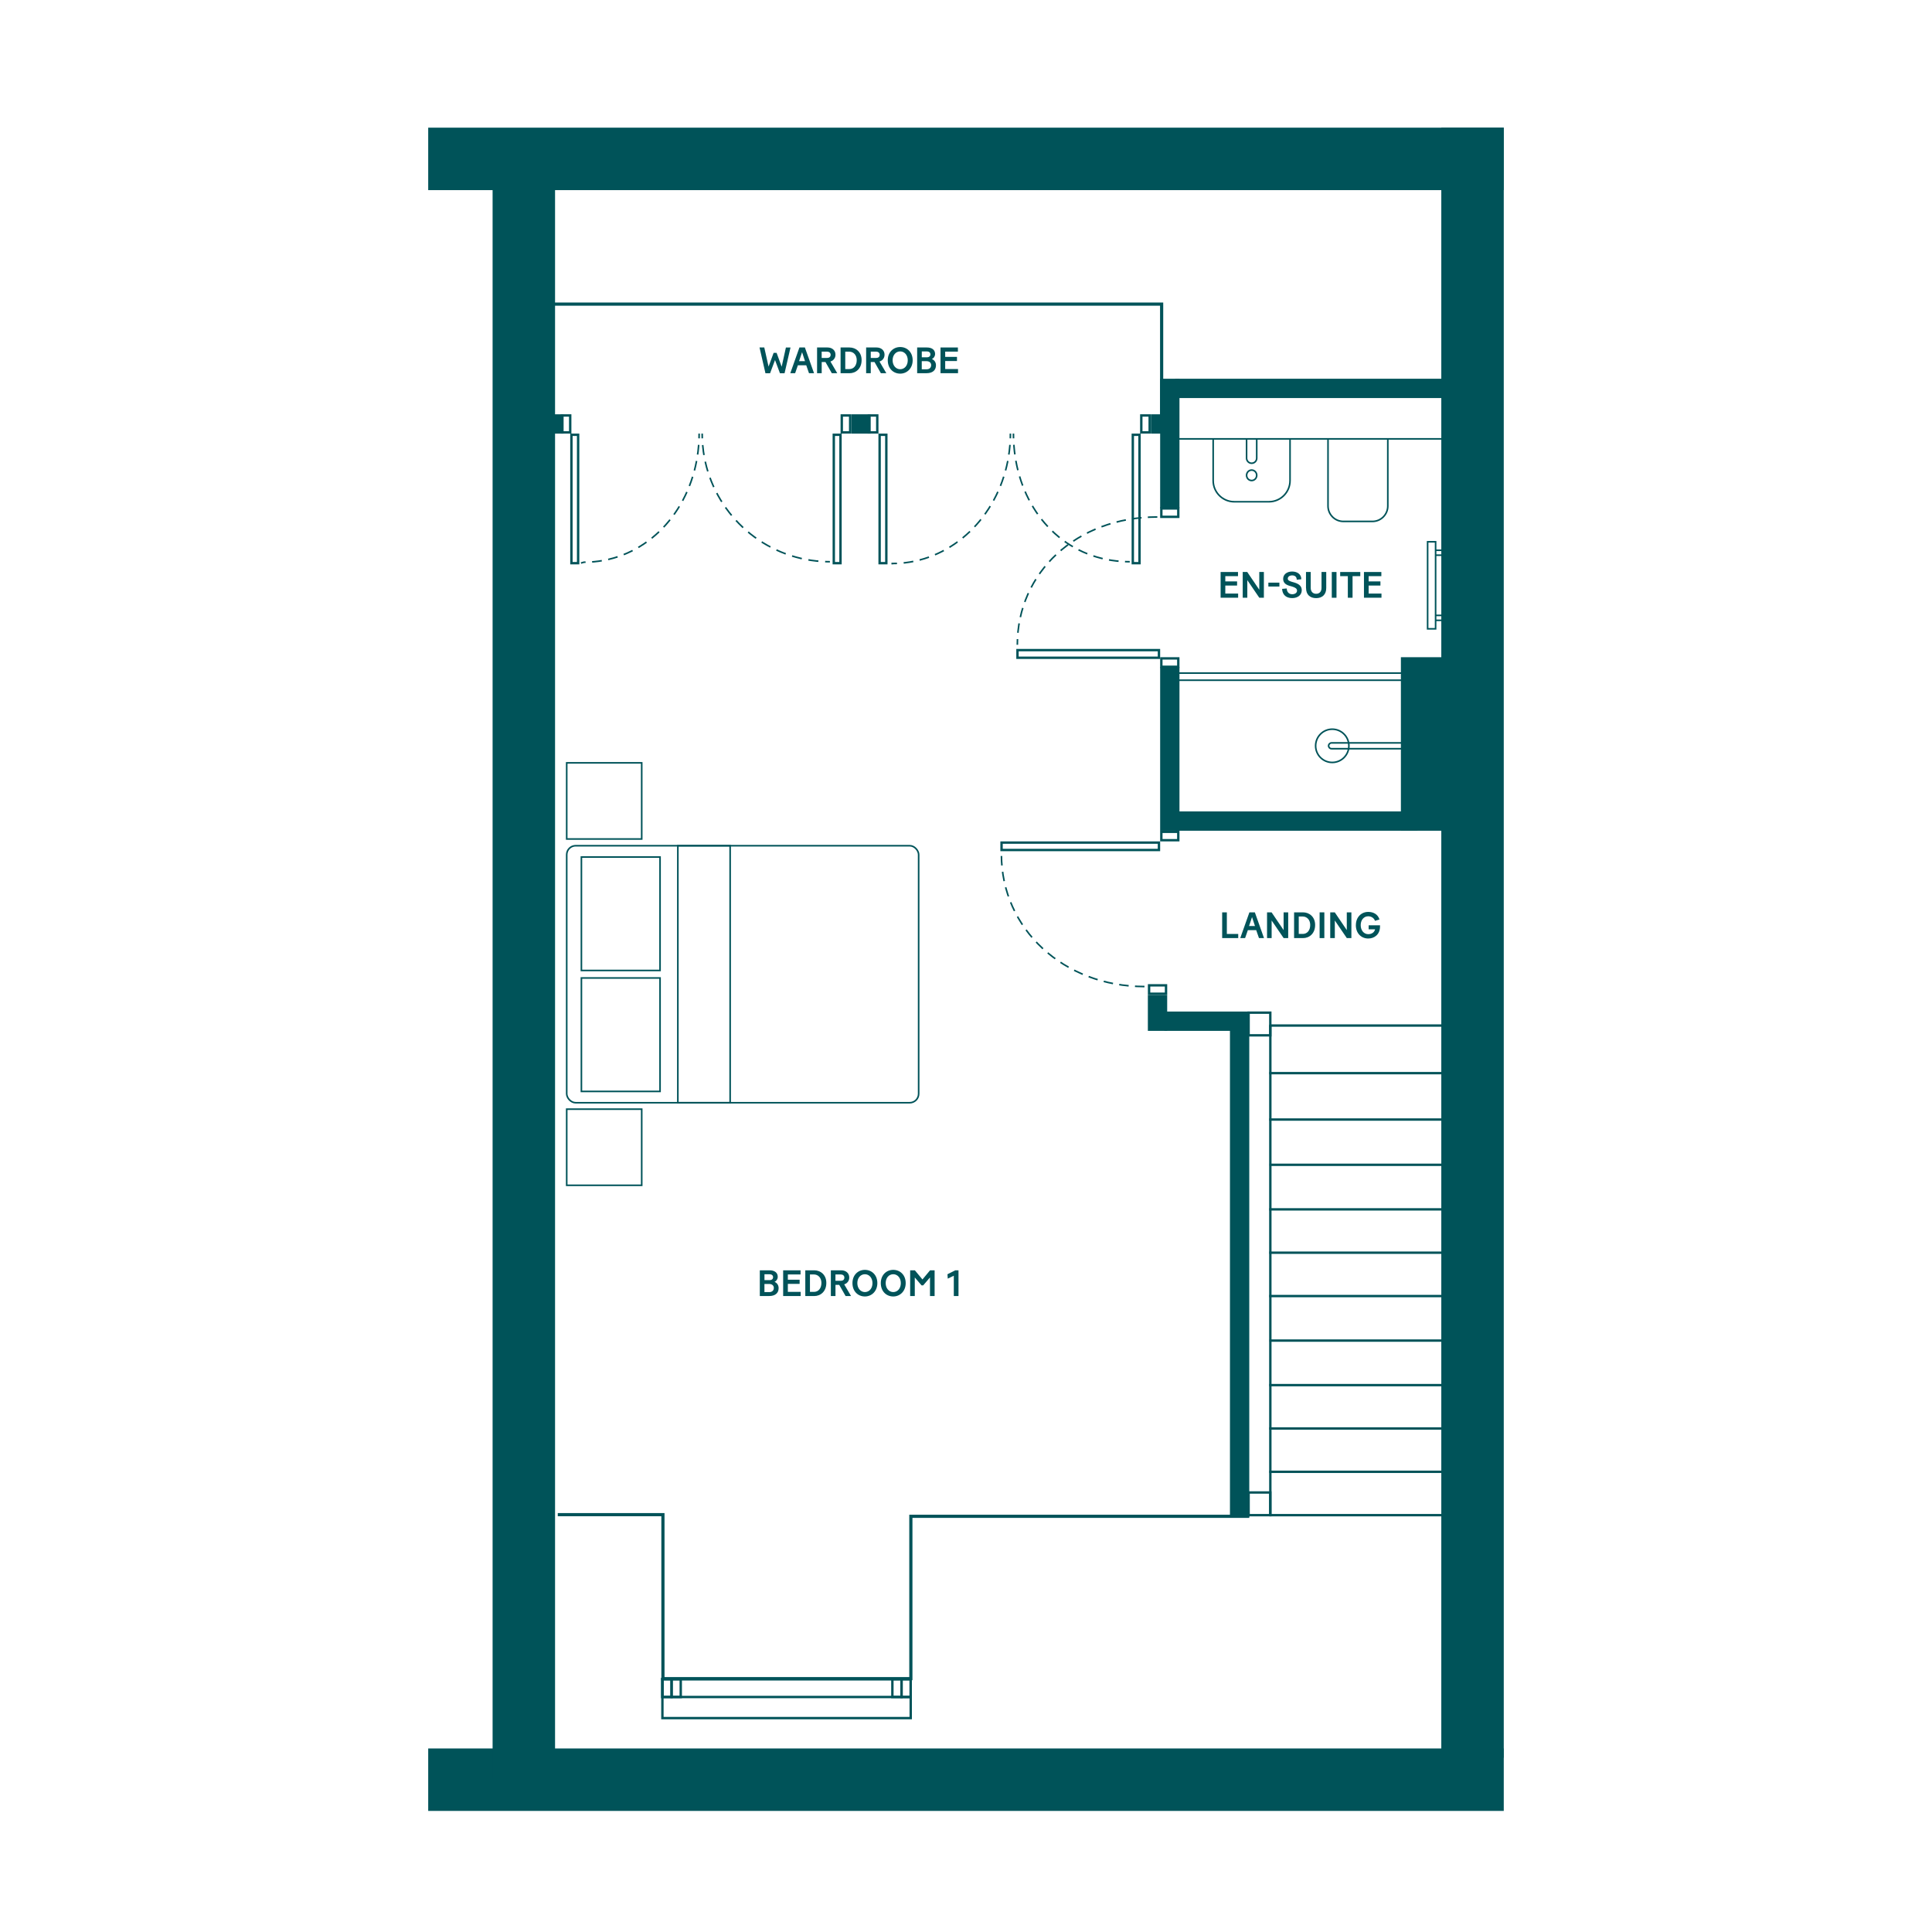<?xml version="1.0" encoding="UTF-8"?> <svg xmlns="http://www.w3.org/2000/svg" id="TEXT" version="1.2" viewBox="0 0 610 610"><rect x="135.2" y="552.05" width="339.59" height="19.72" fill="#005359"></rect><rect x="155.53" y="50.17" width="19.72" height="511.74" fill="#005359"></rect><rect x="455.07" y="40.3" width="19.72" height="514.68" fill="#005359"></rect><rect x="135.2" y="40.31" width="339.59" height="19.72" fill="#005359"></rect><path d="M287.17,530.52v11.57h-77.65v-11.57h77.65M287.92,529.77h-79.15v13.07h79.15v-13.07h0Z" fill="#005359"></path><path d="M287.17,530.52v4.91h-77.65v-4.91h77.65M287.92,529.77h-79.15v6.41h79.15v-6.41h0Z" fill="#005359"></path><g><path d="M287.17,530.52v4.91h-2.13v-4.91h2.13M287.92,529.77h-3.63v6.41h3.63v-6.41h0Z" fill="#005359"></path><path d="M284.26,530.52v4.91h-2.13v-4.91h2.13M285.01,529.77h-3.63v6.41h3.63v-6.41h0Z" fill="#005359"></path></g><g><path d="M214.56,530.52v4.91h-2.13v-4.91h2.13M215.31,529.77h-3.63v6.41h3.63v-6.41h0Z" fill="#005359"></path><path d="M211.65,530.52v4.91h-2.13v-4.91h2.13M212.4,529.77h-3.63v6.41h3.63v-6.41h0Z" fill="#005359"></path></g><rect x="442.31" y="207.5" width="13.73" height="54.79" fill="#005359"></rect><path d="M171.67,131.55v4.6h-1.9v-4.6h1.9M172.42,130.8h-3.4v6.1h3.4v-6.1h0Z" fill="#005359"></path><line x1="455.64" y1="451.02" x2="400.76" y2="451.02" fill="none" stroke="#005359" stroke-miterlimit="10" stroke-width=".75"></line><line x1="455.64" y1="464.7" x2="400.76" y2="464.7" fill="none" stroke="#005359" stroke-miterlimit="10" stroke-width=".75"></line><line x1="455.64" y1="437.33" x2="400.76" y2="437.33" fill="none" stroke="#005359" stroke-miterlimit="10" stroke-width=".75"></line><line x1="455.72" y1="423.27" x2="400.84" y2="423.27" fill="none" stroke="#005359" stroke-miterlimit="10" stroke-width=".75"></line><path d="M371.65,263.01v1.9h-4.6v-1.9h4.6M372.4,262.26h-6.1v3.4h6.1v-3.4h0Z" fill="#005359"></path><rect x="362.42" y="314.13" width="6.1" height="11.35" fill="#005359"></rect><rect x="367.64" y="319.38" width="26.81" height="6.1" fill="#005359"></rect><path d="M367.78,311.48v1.9h-4.6v-1.9h4.6M368.53,310.73h-6.1v3.4h6.1v-3.4h0Z" fill="#005359"></path><rect x="371.14" y="256.19" width="76.42" height="6.1" fill="#005359"></rect><rect x="366.3" y="210.62" width="6.1" height="51.67" fill="#005359"></rect><path d="M371.65,208.25v1.9h-4.6v-1.9h4.6M372.4,207.5h-6.1v3.4h6.1v-3.4h0Z" fill="#005359"></path><path d="M371.65,160.91v1.9h-4.6v-1.9h4.6M372.4,160.16h-6.1v3.4h6.1v-3.4h0Z" fill="#005359"></path><rect x="366.3" y="119.58" width="6.1" height="40.87" fill="#005359"></rect><rect x="371.01" y="119.58" width="86.31" height="6.1" fill="#005359"></rect><polyline points="168.26 96.02 366.77 96.02 366.77 133.85" fill="none" stroke="#005359" stroke-miterlimit="10"></polyline><rect x="388.34" y="322.73" width="6.1" height="156.16" fill="#005359"></rect><line x1="455.64" y1="395.52" x2="400.76" y2="395.52" fill="none" stroke="#005359" stroke-miterlimit="10" stroke-width=".75"></line><line x1="455.64" y1="409.21" x2="400.76" y2="409.21" fill="none" stroke="#005359" stroke-miterlimit="10" stroke-width=".75"></line><line x1="455.64" y1="381.84" x2="400.76" y2="381.84" fill="none" stroke="#005359" stroke-miterlimit="10" stroke-width=".75"></line><line x1="455.72" y1="367.77" x2="400.84" y2="367.77" fill="none" stroke="#005359" stroke-miterlimit="10" stroke-width=".75"></line><line x1="455.64" y1="353.48" x2="400.76" y2="353.48" fill="none" stroke="#005359" stroke-miterlimit="10" stroke-width=".75"></line><line x1="455.64" y1="338.83" x2="400.76" y2="338.83" fill="none" stroke="#005359" stroke-miterlimit="10" stroke-width=".75"></line><line x1="455.72" y1="323.8" x2="400.84" y2="323.8" fill="none" stroke="#005359" stroke-miterlimit="10" stroke-width=".75"></line><rect x="363.38" y="130.81" width="8.13" height="6.1" fill="#005359"></rect><path d="M362.62,131.55v4.6h-1.9v-4.6h1.9M363.37,130.8h-3.4v6.1h3.4v-6.1h0Z" fill="#005359"></path><rect x="268.81" y="130.81" width="6.1" height="6.1" fill="#005359"></rect><path d="M268.05,131.55v4.6h-1.9v-4.6h1.9M268.8,130.8h-3.4v6.1h3.4v-6.1h0Z" fill="#005359"></path><path d="M276.61,131.55v4.6h-1.9v-4.6h1.9M277.36,130.8h-3.4v6.1h3.4v-6.1h0Z" fill="#005359"></path><polyline points="176.11 478.23 209.31 478.23 209.31 530.01 287.59 530.01 287.59 478.75 394.44 478.75" fill="none" stroke="#005359" stroke-miterlimit="10"></polyline><line x1="401.09" y1="323.65" x2="401.09" y2="478.23" fill="none" stroke="#005359" stroke-miterlimit="10" stroke-width=".75"></line><rect x="394.23" y="319.73" width="6.85" height="7.16" fill="none" stroke="#005359" stroke-miterlimit="10" stroke-width=".75"></rect><rect x="394.23" y="471.23" width="6.85" height="7.16" fill="none" stroke="#005359" stroke-miterlimit="10" stroke-width=".75"></rect><line x1="455.64" y1="478.39" x2="400.76" y2="478.39" fill="none" stroke="#005359" stroke-miterlimit="10" stroke-width=".75"></line><rect x="171.85" y="130.81" width="6.1" height="6.1" fill="#005359"></rect><path d="M179.66,131.55v4.6h-1.9v-4.6h1.9M180.41,130.8h-3.4v6.1h3.4v-6.1h0Z" fill="#005359"></path><path d="M365.55,266.41v1.59h-48.95v-1.59h48.95M366.3,265.66h-50.45v3.09h50.45v-3.09h0Z" fill="#005359"></path><path d="M361.35,311.49c-25.48,0-45.17-18.16-45.17-41.76" fill="none" stroke="#005359" stroke-dasharray="3 2 3 2" stroke-miterlimit="10" stroke-width=".5"></path><path d="M365.55,205.64v1.66h-43.92v-1.66h43.92M366.3,204.89h-45.42v3.16h45.42v-3.16h0Z" fill="#005359"></path><path d="M365.41,163.23c-25.48,0-44.2,17.53-44.2,40.35" fill="none" stroke="#005359" stroke-dasharray="3 2 3 2" stroke-miterlimit="10" stroke-width=".5"></path><g><path d="M221.7,136.9c0,.5,0,1,.03,1.5" fill="none" stroke="#005359" stroke-miterlimit="10" stroke-width=".5"></path><path d="M221.86,140.52c.13,1.42.32,2.83.59,4.2" fill="none" stroke="#005359" stroke-dasharray="3.18 2.12" stroke-miterlimit="10" stroke-width=".5"></path><path d="M222.67,145.76c3.85,17.27,18.7,30.38,36.8,31.51" fill="none" stroke="#005359" stroke-dasharray="3.18 2.12 3.18 2.12" stroke-miterlimit="10" stroke-width=".5"></path><path d="M260.53,177.33c.5.02,1,.03,1.5.03" fill="none" stroke="#005359" stroke-miterlimit="10" stroke-width=".5"></path></g><g><path d="M220.74,136.9c0,.5,0,1-.02,1.5" fill="none" stroke="#005359" stroke-miterlimit="10" stroke-width=".5"></path><path d="M220.6,140.46c-.1,1.38-.27,2.74-.49,4.08" fill="none" stroke="#005359" stroke-dasharray="3.08 2.06" stroke-miterlimit="10" stroke-width=".5"></path><path d="M219.93,145.55c-3.35,17.75-16.86,31.16-34.01,31.92" fill="none" stroke="#005359" stroke-dasharray="3.08 2.06 3.08 2.06" stroke-miterlimit="10" stroke-width=".5"></path><path d="M184.89,177.5h-.49l-.97.27" fill="none" stroke="#005359" stroke-miterlimit="10" stroke-width=".5"></path></g><path d="M182.16,137.65v39.79h-1.37v-39.79h1.37M182.91,136.9h-2.87v41.29h2.87v-41.29h0Z" fill="#005359"></path><path d="M265,137.65v39.79h-1.37v-39.79h1.37M265.75,136.9h-2.87v41.29h2.87v-41.29h0Z" fill="#005359"></path><g><path d="M319.98,136.9c0,.5,0,1,.02,1.5" fill="none" stroke="#005359" stroke-miterlimit="10" stroke-width=".5"></path><path d="M320.11,140.44c.1,1.37.25,2.72.46,4.04" fill="none" stroke="#005359" stroke-dasharray="3.05 2.04" stroke-miterlimit="10" stroke-width=".5"></path><path d="M320.74,145.48c3.13,17.4,15.76,30.64,33.44,31.79" fill="none" stroke="#005359" stroke-dasharray="3.05 2.04 3.05 2.04" stroke-miterlimit="10" stroke-width=".5"></path><path d="M355.2,177.33c.5.02,1,.03,1.5.03" fill="none" stroke="#005359" stroke-miterlimit="10" stroke-width=".5"></path></g><g><path d="M319.02,136.9c0,.5,0,1-.02,1.5" fill="none" stroke="#005359" stroke-miterlimit="10" stroke-width=".5"></path><path d="M318.88,140.46c-.11,1.38-.28,2.74-.51,4.08" fill="none" stroke="#005359" stroke-dasharray="3.08 2.05" stroke-miterlimit="10" stroke-width=".5"></path><path d="M318.19,145.54c-3.44,17.63-17.17,31.05-33.95,32.29" fill="none" stroke="#005359" stroke-dasharray="3.08 2.05 3.08 2.05" stroke-miterlimit="10" stroke-width=".5"></path><path d="M283.21,177.89c-.5.02-1,.03-1.5.03v.28" fill="none" stroke="#005359" stroke-miterlimit="10" stroke-width=".5"></path></g><path d="M279.47,137.65v39.79h-1.37v-39.79h1.37M280.22,136.9h-2.87v41.29h2.87v-41.29h0Z" fill="#005359"></path><path d="M359.41,137.65v39.79h-1.37v-39.79h1.37M360.16,136.9h-2.87v41.29h2.87v-41.29h0Z" fill="#005359"></path><g><rect x="178.93" y="267.02" width="111.12" height="81.15" rx="2.83" ry="2.83" fill="none" stroke="#005359" stroke-miterlimit="10" stroke-width=".5"></rect><rect x="178.93" y="350.2" width="23.68" height="24.04" fill="none" stroke="#005359" stroke-miterlimit="10" stroke-width=".5"></rect><rect x="178.93" y="240.86" width="23.68" height="24.04" fill="none" stroke="#005359" stroke-miterlimit="10" stroke-width=".5"></rect><rect x="214.02" y="267.02" width="16.51" height="81.15" fill="none" stroke="#005359" stroke-miterlimit="10" stroke-width=".5"></rect><g><rect x="183.57" y="270.59" width="24.83" height="35.82" fill="none" stroke="#005359" stroke-miterlimit="10" stroke-width=".5"></rect><rect x="183.57" y="308.78" width="24.83" height="35.82" fill="none" stroke="#005359" stroke-miterlimit="10" stroke-width=".5"></rect></g></g><line x1="369.35" y1="138.57" x2="458.17" y2="138.57" fill="none" stroke="#005359" stroke-miterlimit="10" stroke-width=".5"></line><g><circle cx="420.64" cy="235.48" r="5.25" fill="none" stroke="#005359" stroke-miterlimit="10" stroke-width=".5"></circle><path d="M419.49,235.48h0c0-.51.41-.92.92-.92h22.71v1.83h-22.71c-.51,0-.92-.41-.92-.92h0Z" fill="none" stroke="#005359" stroke-miterlimit="10" stroke-width=".5"></path></g><line x1="371.01" y1="212.52" x2="444.7" y2="212.52" fill="none" stroke="#005359" stroke-miterlimit="10" stroke-width=".5"></line><line x1="371.01" y1="214.77" x2="444.7" y2="214.77" fill="none" stroke="#005359" stroke-miterlimit="10" stroke-width=".5"></line><path d="M419.3,138.57v21.19c0,2.69,2.17,4.87,4.84,4.87h9.2c2.67,0,4.84-2.18,4.84-4.87v-21.19" fill="none" stroke="#005359" stroke-miterlimit="10" stroke-width=".5"></path><g><rect x="450.75" y="171.06" width="2.52" height="27.48" fill="none" stroke="#005359" stroke-miterlimit="10" stroke-width=".5"></rect><g><line x1="456.04" y1="173.74" x2="453.28" y2="173.74" fill="none" stroke="#005359" stroke-miterlimit="10" stroke-width=".5"></line><line x1="453.28" y1="175.29" x2="456.04" y2="175.29" fill="none" stroke="#005359" stroke-miterlimit="10" stroke-width=".5"></line><line x1="456.04" y1="194.3" x2="453.28" y2="194.3" fill="none" stroke="#005359" stroke-miterlimit="10" stroke-width=".5"></line><line x1="453.28" y1="195.86" x2="456.04" y2="195.86" fill="none" stroke="#005359" stroke-miterlimit="10" stroke-width=".5"></line></g></g><g><path d="M239.89,401.08h3.09c1.6,0,2.58.77,2.58,2.04,0,.74-.42,1.34-1.01,1.61.75.3,1.29,1.01,1.29,1.97,0,1.61-1.13,2.5-2.97,2.5h-2.97v-8.13h0ZM243.09,404.18c.57,0,1-.34,1-.93,0-.65-.53-.93-1.14-.93h-1.58v1.86h1.72ZM244.33,406.67c0-.84-.64-1.28-1.49-1.28h-1.48v2.57h1.53c.85,0,1.43-.48,1.43-1.29h.01Z" fill="#005359"></path><path d="M247.28,401.08h5.48v1.31h-4.01v1.66h3.72v1.31h-3.72v2.53h4.05v1.31h-5.53v-8.13h0Z" fill="#005359"></path><path d="M254.26,401.08h2.81c2,0,3.83,1.41,3.83,3.98,0,2.71-1.82,4.15-3.83,4.15h-2.81v-8.13h0ZM259.35,405.06c0-1.63-1.04-2.67-2.37-2.67h-1.25v5.5h1.29c1.34,0,2.33-1.07,2.33-2.83Z" fill="#005359"></path><path d="M262.32,401.08h3.31c1.41,0,2.51.87,2.51,2.26,0,.64-.19,1.15-.64,1.61-.26.27-.59.45-.95.57l2.15,3.68h-1.72l-2.01-3.53h-1.18v3.53h-1.46v-8.13h0ZM265.51,404.39c.64,0,1.09-.36,1.09-1.02,0-.6-.49-.98-1.11-.98h-1.71v2h1.73,0Z" fill="#005359"></path><path d="M269.15,405.12c0-2.53,1.74-4.18,3.93-4.18s3.93,1.64,3.93,4.18-1.78,4.22-3.93,4.22-3.93-1.59-3.93-4.22ZM275.47,405.12c0-1.63-1.02-2.8-2.39-2.8s-2.39,1.16-2.39,2.8,1.03,2.83,2.39,2.83,2.39-1.13,2.39-2.83Z" fill="#005359"></path><path d="M278.1,405.12c0-2.53,1.74-4.18,3.93-4.18s3.93,1.64,3.93,4.18-1.78,4.22-3.93,4.22-3.93-1.59-3.93-4.22ZM284.42,405.12c0-1.63-1.02-2.8-2.39-2.8s-2.39,1.16-2.39,2.8,1.03,2.83,2.39,2.83,2.39-1.13,2.39-2.83Z" fill="#005359"></path><path d="M287.37,401.08h1.48l2.4,2.89,2.4-2.89h1.44v8.13h-1.46v-5.88l-2.15,2.51h-.51l-2.14-2.5v5.86h-1.46v-8.13h0Z" fill="#005359"></path><path d="M301.16,402.78l-1.92.93-.09-1.39,2.47-1.24h1.01v8.13h-1.48v-6.42h.01Z" fill="#005359"></path></g><g><path d="M385.4,180.6h5.48v1.31h-4.01v1.66h3.72v1.31h-3.72v2.53h4.05v1.31h-5.53v-8.13h.01Z" fill="#005359"></path><path d="M392.37,180.6h1.43l3.8,5.6v-5.6h1.45v8.13h-1.44l-3.79-5.56v5.56h-1.45v-8.13h0Z" fill="#005359"></path><path d="M400.47,183.96h3.48v1.23h-3.48v-1.23Z" fill="#005359"></path><path d="M404.8,185.93l1.46-.13s0,.03.01.09c.08,1.16.81,1.73,1.73,1.73.82,0,1.52-.41,1.52-1.13,0-.66-.58-1.01-1.64-1.32l-.78-.22c-1.42-.42-1.96-1.15-1.96-2.2,0-1.35,1.14-2.3,2.83-2.3s2.88.93,2.89,2.32v.12l-1.44.15v-.09c-.02-.89-.66-1.28-1.45-1.28s-1.37.42-1.37,1c0,.49.3.73,1.28,1.03l.84.24c1.56.48,2.29,1.22,2.29,2.42,0,1.48-1.24,2.48-3.02,2.48s-3.09-.91-3.19-2.93v.02Z" fill="#005359"></path><path d="M412.35,185.67v-5.07h1.49v5.02c0,1.16.67,1.86,1.71,1.86s1.7-.69,1.7-1.85v-5.03h1.49v5.06c0,2.08-1.28,3.19-3.19,3.19s-3.18-1.08-3.18-3.18h-.02Z" fill="#005359"></path><path d="M420.49,180.6h1.49v8.13h-1.49v-8.13Z" fill="#005359"></path><path d="M425.57,181.91h-2.43v-1.31h6.35v1.31h-2.44v6.82h-1.49v-6.82h0Z" fill="#005359"></path><path d="M430.66,180.6h5.48v1.31h-4.01v1.66h3.72v1.31h-3.72v2.53h4.05v1.31h-5.53v-8.13h.01Z" fill="#005359"></path></g><g><path d="M385.87,288.06h1.49v6.82h3.59v1.31h-5.07v-8.13h0Z" fill="#005359"></path><path d="M394.48,288.06h1.72l2.89,8.13h-1.59l-.87-2.51h-2.64l-.87,2.51h-1.53l2.89-8.13h0ZM396.24,292.38l-.92-2.8h-.02l-.93,2.8h1.87Z" fill="#005359"></path><path d="M400.05,288.06h1.43l3.8,5.6v-5.6h1.45v8.13h-1.44l-3.79-5.56v5.56h-1.45v-8.13h0Z" fill="#005359"></path><path d="M408.59,288.06h2.81c2,0,3.83,1.41,3.83,3.98,0,2.71-1.82,4.15-3.83,4.15h-2.81v-8.13ZM413.68,292.04c0-1.63-1.05-2.67-2.37-2.67h-1.25v5.5h1.29c1.34,0,2.33-1.07,2.33-2.83Z" fill="#005359"></path><path d="M416.65,288.06h1.49v8.13h-1.49v-8.13Z" fill="#005359"></path><path d="M420,288.06h1.43l3.8,5.6v-5.6h1.45v8.13h-1.44l-3.79-5.56v5.56h-1.45v-8.13h0Z" fill="#005359"></path><path d="M428.1,292.1c0-2.54,1.73-4.18,3.9-4.18,1.71,0,3.08.82,3.55,2.39l-1.42.43c-.23-.73-1-1.44-2.14-1.44-1.36,0-2.37,1.14-2.37,2.8s1.01,2.85,2.38,2.85c1.12,0,1.94-.59,2.16-1.53h-2.03v-1.27h3.59v.36c0,2.51-1.75,3.81-3.72,3.81-2.17,0-3.91-1.6-3.91-4.22h.01Z" fill="#005359"></path></g><g><path d="M239.81,109.71h1.5l1.35,6.04,1.6-4.34h.94l1.6,4.37,1.34-6.06h1.45l-1.88,8.13h-1.45l-1.56-4.17-1.56,4.17h-1.46l-1.87-8.13h0Z" fill="#005359"></path><path d="M252.41,109.71h1.72l2.89,8.13h-1.59l-.87-2.51h-2.64l-.87,2.51h-1.53l2.89-8.13h0ZM254.17,114.03l-.92-2.8h-.02l-.93,2.8h1.87Z" fill="#005359"></path><path d="M257.97,109.71h3.31c1.41,0,2.51.87,2.51,2.26,0,.64-.19,1.15-.64,1.61-.26.27-.59.45-.95.57l2.15,3.68h-1.72l-2.01-3.53h-1.18v3.53h-1.46v-8.13h0ZM261.17,113.02c.64,0,1.09-.36,1.09-1.02,0-.6-.49-.98-1.12-.98h-1.71v2h1.74Z" fill="#005359"></path><path d="M265.4,109.71h2.81c2,0,3.83,1.41,3.83,3.98,0,2.71-1.82,4.15-3.83,4.15h-2.81v-8.13ZM270.5,113.7c0-1.63-1.04-2.67-2.37-2.67h-1.25v5.5h1.29c1.34,0,2.33-1.07,2.33-2.83Z" fill="#005359"></path><path d="M273.46,109.71h3.31c1.41,0,2.51.87,2.51,2.26,0,.64-.19,1.15-.64,1.61-.26.27-.59.45-.95.57l2.15,3.68h-1.72l-2.01-3.53h-1.18v3.53h-1.46v-8.13h0ZM276.66,113.02c.64,0,1.09-.36,1.09-1.02,0-.6-.49-.98-1.11-.98h-1.71v2h1.73,0Z" fill="#005359"></path><path d="M280.3,113.75c0-2.53,1.74-4.18,3.93-4.18s3.93,1.64,3.93,4.18-1.78,4.22-3.93,4.22-3.93-1.59-3.93-4.22ZM286.61,113.75c0-1.63-1.02-2.8-2.39-2.8s-2.39,1.16-2.39,2.8,1.03,2.83,2.39,2.83,2.39-1.13,2.39-2.83Z" fill="#005359"></path><path d="M289.57,109.71h3.09c1.6,0,2.58.77,2.58,2.04,0,.74-.42,1.34-1.01,1.61.75.3,1.29,1.01,1.29,1.97,0,1.61-1.13,2.5-2.97,2.5h-2.97v-8.13h0ZM292.76,112.81c.57,0,1-.34,1-.93,0-.65-.53-.93-1.14-.93h-1.58v1.86h1.72ZM294,115.31c0-.84-.64-1.28-1.49-1.28h-1.48v2.57h1.53c.85,0,1.43-.48,1.43-1.29h.01Z" fill="#005359"></path><path d="M296.96,109.71h5.48v1.31h-4.01v1.66h3.72v1.31h-3.72v2.53h4.05v1.31h-5.53v-8.13h.01Z" fill="#005359"></path></g><g><path d="M407.31,138.57v13.17c0,3.69-2.99,6.68-6.68,6.68h-10.91c-3.69,0-6.68-2.99-6.68-6.68v-13.17" fill="none" stroke="#005359" stroke-miterlimit="10" stroke-width=".5"></path><path d="M393.59,138.57v6.09c0,.88.71,1.6,1.6,1.6s1.6-.71,1.6-1.6v-6.09" fill="none" stroke="#005359" stroke-miterlimit="10" stroke-width=".5"></path><path d="M393.59,150.07c0-.91.71-1.65,1.6-1.65s1.6.74,1.6,1.65-.71,1.65-1.6,1.65-1.6-.74-1.6-1.65Z" fill="none" stroke="#005359" stroke-miterlimit="10" stroke-width=".5"></path></g></svg> 